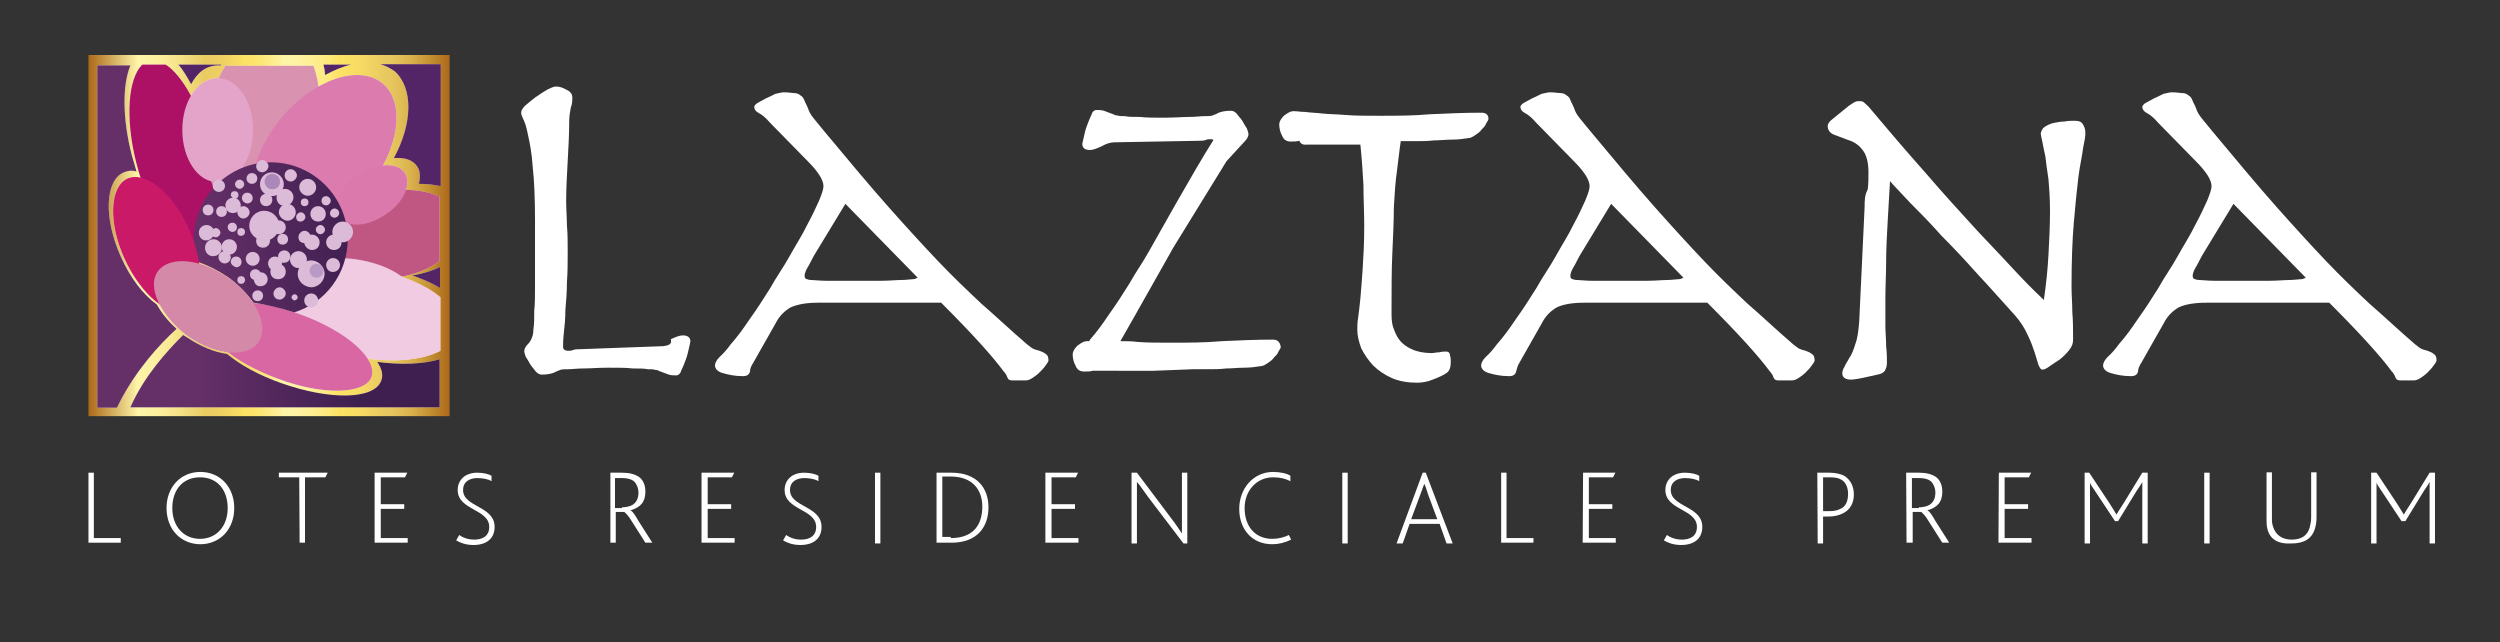 <?xml version="1.0" encoding="utf-8"?>
<!-- Generator: Adobe Illustrator 26.3.1, SVG Export Plug-In . SVG Version: 6.00 Build 0)  -->
<svg version="1.1" id="Capa_1" xmlns="http://www.w3.org/2000/svg" xmlns:xlink="http://www.w3.org/1999/xlink" x="0px" y="0px"
	 viewBox="0 0 650 167" style="enable-background:new 0 0 650 167;" xml:space="preserve">
<rect x="0" y="0" width="650" height="167" fill="#333333" stroke="none"/>
<style type="text/css">
	.st0{fill:url(#SVGID_1_);}
	.st1{opacity:0.75;}
	.st2{fill:#FFFFFF;}
	.st3{fill:#AD1165;}
	.st4{fill:#D992AF;}
	.st5{fill:#F1CBE2;}
	.st6{fill:#C05682;}
	.st7{fill:#532567;}
	.st8{fill:url(#SVGID_00000132089986726483293670000004908105397107360144_);}
	.st9{fill:url(#SVGID_00000160873828262139815660000001136524916214817191_);}
	.st10{fill:#DB7BAE;}
	.st11{fill:#DB79AD;}
	.st12{fill:#E4A4C9;}
	.st13{fill:#D867A3;}
	.st14{fill:url(#SVGID_00000134234409111919654390000017497361382466063540_);}
	.st15{fill:#DBBBD8;}
	.st16{fill:#AC87B9;}
	.st17{fill:#B99AC5;}
	.st18{fill:#C91967;}
	.st19{fill:#D589A8;}
	.st20{fill-rule:evenodd;clip-rule:evenodd;fill:#FFFFFF;}
</style>
<g>
	<g>
		<g>
			<g>
			</g>
			<g>
				
					<linearGradient id="SVGID_1_" gradientUnits="userSpaceOnUse" x1="23.003" y1="1188.412" x2="116.903" y2="1188.412" gradientTransform="matrix(1 0 0 1 0 -1127.114)">
					<stop  offset="0" style="stop-color:#AB6819"/>
					<stop  offset="0.137" style="stop-color:#FEF5A8"/>
					<stop  offset="0.178" style="stop-color:#FDF1A2"/>
					<stop  offset="0.229" style="stop-color:#F8E893"/>
					<stop  offset="0.284" style="stop-color:#F0D878"/>
					<stop  offset="0.321" style="stop-color:#E9CB62"/>
					<stop  offset="0.364" style="stop-color:#EDCF62"/>
					<stop  offset="0.417" style="stop-color:#F8DD64"/>
					<stop  offset="0.429" style="stop-color:#FCE264"/>
					<stop  offset="0.455" style="stop-color:#FCE36A"/>
					<stop  offset="0.486" style="stop-color:#FDE87B"/>
					<stop  offset="0.52" style="stop-color:#FEEF95"/>
					<stop  offset="0.542" style="stop-color:#FEF5A8"/>
					<stop  offset="0.577" style="stop-color:#FEF3A3"/>
					<stop  offset="0.619" style="stop-color:#FEEF94"/>
					<stop  offset="0.665" style="stop-color:#FDE87A"/>
					<stop  offset="0.695" style="stop-color:#FCE264"/>
					<stop  offset="0.741" style="stop-color:#F8DD64"/>
					<stop  offset="0.797" style="stop-color:#EDCF62"/>
					<stop  offset="0.811" style="stop-color:#E9CB62"/>
					<stop  offset="0.843" style="stop-color:#E6C55D"/>
					<stop  offset="0.882" style="stop-color:#DCB651"/>
					<stop  offset="0.925" style="stop-color:#CD9E3D"/>
					<stop  offset="0.971" style="stop-color:#B97E27"/>
					<stop  offset="1" style="stop-color:#AB6819"/>
				</linearGradient>
				<rect x="23" y="14.3" class="st0" width="93.9" height="93.9"/>
				<g class="st1">
					<path class="st2" d="M43.1,16.8H37c-3.7,3.5-4.5,13.9-1.6,25.4c3.3,13.3,10.2,23.1,15.5,21.7c5.3-1.2,6.7-13.1,3.5-26.4
						C51.9,27.6,47.4,19.6,43.1,16.8z"/>
					<path class="st2" d="M58.8,16.8c-2.2,3.3-3.9,7.4-4.9,12.1c-2.7,12.9,1.4,24.7,9.2,26.4c7.8,1.6,16.4-7.4,19.2-20.2
						c1.4-6.7,1-13.1-0.8-18H58.8V16.8z"/>
					<path class="st2" d="M96.9,69.9c-13.3-2.7-25.2,0.4-26.4,6.7c-1.2,6.3,8.6,13.5,22.1,16.2c8.8,1.6,17,1,21.9-1.6V77.3
						C110.6,74,104.2,71.4,96.9,69.9z"/>
					<path class="st2" d="M100.5,49.7c-10,1.6-17.2,8-16.4,14.1c1,6.1,9.8,9.8,19.8,8.2c4.1-0.6,7.8-2.2,10.4-4.1V51.1
						C110.8,49.5,105.9,48.9,100.5,49.7z"/>
					<path class="st2" d="M91.3,16.8h-7.2c0.2,0.8,0.4,1.6,0.4,2.7C87,18.2,89.3,17.2,91.3,16.8z"/>
					<path class="st2" d="M114.4,74.9v-5.5c-2,1-4.5,1.8-7.2,2.2C109.9,72.6,112.4,73.6,114.4,74.9z"/>
					<g>
						<path class="st2" d="M102.4,41.1c2.7-0.2,4.9,0.4,6.1,2.2c0.8,1.2,0.8,2.9,0.4,4.5c2,0,3.9,0.2,5.7,0.6V16.7H98.9
							c1.4,0.4,2.5,1,3.7,1.8C107.5,22.9,107.3,32.1,102.4,41.1z"/>
						<path class="st2" d="M56.8,17c0.2,0,0.4,0,0.6,0c0,0,0-0.2,0.2-0.2H46.4c1.2,1.4,2.2,3.1,3.3,5.1C51.3,18.8,53.7,17,56.8,17z"
							/>
						<path class="st2" d="M45.9,85.5c-2.2-2-3.9-4.1-5.1-6.3c-3.5-2.5-7-7-9.4-12.5c-4.5-10-4.1-19.8,0.8-21.9c1-0.4,2-0.6,3.3-0.2
							c-0.4-1.4-0.8-2.7-1.2-4.1c-2.5-9.6-2.5-18.4-0.4-23.5h-8.6v89h5.1c0.2-0.4,0.4-0.8,0.6-1.2C35.3,96.3,41.4,89.6,45.9,85.5z"
							/>
						<path class="st2" d="M98.1,94.1c1.2,1.8,1.6,3.5,1,4.9c-1.8,4.9-13.3,5.1-26,0.6c-5.7-2-10.6-4.7-14.1-7.6
							c-3.3-0.4-7-2-10.4-4.3c-0.4-0.2-0.6-0.4-1-0.6c-4.3,4.3-10.2,10.8-13.7,18.8h80.4V93.4C110.1,94.7,104.2,94.9,98.1,94.1z"/>
					</g>
					<path class="st2" d="M73.1,30.7c8.4-10,20.2-14.1,26.4-9c6.1,5.1,4.3,17.6-4.3,27.6c-8.4,10-20.2,14.1-26.4,9
						C62.7,53.2,64.8,40.9,73.1,30.7L73.1,30.7z"/>
					<path class="st2" d="M88.1,56.2c-1.8-2.9,0.4-7.8,5.1-10.8c4.7-3.1,10.2-3.3,12.1-0.4c1.8,2.9-0.4,7.8-5.1,10.8
						C95.4,59.1,89.9,59.3,88.1,56.2L88.1,56.2z"/>
					<path class="st2" d="M47.4,33.8c0-7.6,4.1-13.5,9.2-13.5c5.1,0,9.2,6.1,9.2,13.5c0,7.6-4.1,13.5-9.2,13.5
						C51.5,47.5,47.4,41.3,47.4,33.8L47.4,33.8z"/>
					<path class="st2" d="M53.7,82.2c1.6-4.5,12.7-4.9,24.5-0.4c11.9,4.3,20,11.5,18.4,16.2c-1.6,4.5-12.7,4.9-24.5,0.4
						C60.3,94.1,52.1,86.9,53.7,82.2L53.7,82.2z"/>
					<path class="st2" d="M78.2,71.8c0.8-3.9,8-5.7,16-4.1c8.2,1.6,14.1,5.9,13.3,9.8s-8,5.7-16,4.1C83.4,80.2,77.4,75.7,78.2,71.8
						L78.2,71.8z"/>
					<path class="st2" d="M50.4,62.2c0-11,9-20,20-20s20,9,20,20c0,9-5.9,16.6-13.9,19c-3.7-1.2-7.4-2-10.6-2.5
						C64.3,76.5,62,74,59.2,72c-2.7-1.8-5.3-3.1-7.8-3.9C50.8,66.5,50.4,64.2,50.4,62.2L50.4,62.2z"/>
					<path class="st2" d="M71.9,51.3c0-1.2,1-2.2,2.2-2.2s2.2,1,2.2,2.2s-1,2.2-2.2,2.2C72.7,53.6,71.9,52.6,71.9,51.3L71.9,51.3z"
						/>
					<path class="st2" d="M64.8,58.7c0-2,1.6-3.9,3.9-3.9c2,0,3.9,1.6,3.9,3.9c0,2-1.6,3.9-3.9,3.9C66.4,62.4,64.8,60.7,64.8,58.7
						L64.8,58.7z"/>
					<path class="st2" d="M67.6,52c0-0.8,0.6-1.6,1.6-1.6c0.8,0,1.6,0.6,1.6,1.6c0,0.8-0.6,1.6-1.6,1.6C68.4,53.6,67.6,52.8,67.6,52
						L67.6,52z"/>
					<path class="st2" d="M77,56.4c0-0.6,0.6-1.2,1.2-1.2c0.6,0,1.2,0.6,1.2,1.2s-0.6,1.2-1.2,1.2C77.6,57.7,77,57.3,77,56.4
						L77,56.4z"/>
					<path class="st2" d="M70.7,59.1c0-1,0.8-1.8,1.8-1.8s1.8,0.8,1.8,1.8s-0.8,1.8-1.8,1.8C71.5,60.9,70.7,60.1,70.7,59.1
						L70.7,59.1z"/>
					<path class="st2" d="M80.7,55.6c0-1,0.8-2,2-2c1,0,2,0.8,2,2s-0.8,2-2,2S80.7,56.7,80.7,55.6L80.7,55.6z"/>
					<path class="st2" d="M79.1,63c0-1,0.8-2,2-2c1,0,2,0.8,2,2s-0.8,2-2,2C80.1,65,79.1,64,79.1,63L79.1,63z"/>
					<path class="st2" d="M72.1,62.2c0-0.8,0.6-1.4,1.4-1.4c0.8,0,1.4,0.6,1.4,1.4s-0.6,1.4-1.4,1.4S72.1,63,72.1,62.2L72.1,62.2z"
						/>
					<path class="st2" d="M61.7,60.3c0-0.6,0.4-1,1-1s1,0.4,1,1s-0.4,1-1,1C62.1,61.4,61.7,60.9,61.7,60.3L61.7,60.3z"/>
					<path class="st2" d="M66.6,62.6c0-1,0.8-1.8,1.8-1.8s1.8,0.8,1.8,1.8s-0.8,1.8-1.8,1.8S66.6,63.6,66.6,62.6L66.6,62.6z"/>
					<path class="st2" d="M70.3,70.6c0-1,0.8-2,2-2c1,0,2,0.8,2,2s-0.8,2-2,2S70.3,71.8,70.3,70.6L70.3,70.6z"/>
					<path class="st2" d="M61.7,55.2c0-0.8,0.8-1.6,1.6-1.6c0.8,0,1.6,0.8,1.6,1.6s-0.8,1.6-1.6,1.6C62.5,56.9,61.7,56,61.7,55.2
						L61.7,55.2z"/>
					<path class="st2" d="M62.9,51.5c0-0.8,0.6-1.4,1.4-1.4c0.8,0,1.4,0.6,1.4,1.4s-0.6,1.4-1.4,1.4C63.5,52.8,62.9,52.2,62.9,51.5
						L62.9,51.5z"/>
					<path class="st2" d="M59.2,59.1c0-0.8,0.6-1.2,1.2-1.2c0.8,0,1.2,0.6,1.2,1.2c0,0.8-0.6,1.2-1.2,1.2S59.2,59.7,59.2,59.1
						L59.2,59.1z"/>
					<path class="st2" d="M53.3,64.4c0-1.2,1-2.2,2.2-2.2s2.2,1,2.2,2.2s-1,2.2-2.2,2.2C54.3,66.7,53.3,65.7,53.3,64.4L53.3,64.4z"
						/>
					<path class="st2" d="M60,68.1c0-0.8,0.6-1.4,1.4-1.4c0.8,0,1.4,0.6,1.4,1.4s-0.6,1.4-1.4,1.4C60.7,69.3,60,68.7,60,68.1
						L60,68.1z"/>
					<path class="st2" d="M57.6,64.2c0-1,0.8-2,2-2c1,0,2,0.8,2,2c0,1-0.8,2-2,2C58.6,66.3,57.6,65.2,57.6,64.2L57.6,64.2z"/>
					<path class="st2" d="M56.2,55c0-0.8,0.6-1.4,1.4-1.4c0.8,0,1.4,0.6,1.4,1.4s-0.6,1.4-1.4,1.4C56.8,56.4,56.2,55.8,56.2,55
						L56.2,55z"/>
					<path class="st2" d="M60,50.7c0-0.6,0.4-1,1-1s1,0.4,1,1s-0.4,1-1,1C60.7,51.7,60,51.1,60,50.7L60,50.7z"/>
					<path class="st2" d="M67.6,47.9c0-1.8,1.4-3.1,3.1-3.1c1.8,0,3.1,1.4,3.1,3.1c0,1.6-1.4,3.1-3.1,3.1
						C69,51.1,67.6,49.7,67.6,47.9L67.6,47.9z"/>
					<path class="st2" d="M77.4,71.2c0-1.8,1.6-3.5,3.5-3.5c1.8,0,3.5,1.6,3.5,3.5c0,1.8-1.6,3.5-3.5,3.5
						C79.1,74.6,77.4,73.2,77.4,71.2L77.4,71.2z"/>
					<path class="st2" d="M71.1,76.3c0-0.8,0.8-1.6,1.6-1.6s1.6,0.8,1.6,1.6c0,0.8-0.8,1.6-1.6,1.6C71.7,77.9,71.1,77.1,71.1,76.3
						L71.1,76.3z"/>
					<path class="st2" d="M63.9,67.3c0-1,0.8-1.8,1.8-1.8s1.8,0.8,1.8,1.8s-0.8,1.8-1.8,1.8C64.8,69.1,63.9,68.3,63.9,67.3
						L63.9,67.3z"/>
					<path class="st2" d="M84.8,63c0-1,0.8-2,2-2c1,0,2,0.8,2,2s-0.8,2-2,2S84.8,64,84.8,63L84.8,63z"/>
					<path class="st2" d="M86.4,60.3c0-1.4,1.2-2.7,2.7-2.7c1.4,0,2.7,1.2,2.7,2.7c0,1.4-1.2,2.7-2.7,2.7
						C87.7,63,86.4,61.8,86.4,60.3L86.4,60.3z"/>
					<path class="st2" d="M77.8,48.7c0-1.2,1-2.2,2.2-2.2s2.2,1,2.2,2.2s-1,2.2-2.2,2.2C78.9,50.9,77.8,49.9,77.8,48.7L77.8,48.7z"
						/>
					<path class="st2" d="M75.4,67.5c0-1.2,1-2.2,2.2-2.2s2.2,1,2.2,2.2s-1,2.2-2.2,2.2S75.4,68.7,75.4,67.5L75.4,67.5z"/>
					<path class="st2" d="M68.8,47.2c0-1,0.8-2,2-2c1,0,2,0.8,2,2s-0.8,2-2,2C69.7,49.3,68.8,48.3,68.8,47.2L68.8,47.2z"/>
					<path class="st2" d="M66,72.6c0-1,0.8-1.8,1.8-1.8s1.8,0.8,1.8,1.8s-0.8,1.8-1.8,1.8C66.8,74.6,66,73.6,66,72.6L66,72.6z"/>
					<path class="st2" d="M69.7,68.5c0-1,0.8-1.8,1.8-1.8s1.8,0.8,1.8,1.8s-0.8,1.8-1.8,1.8C70.5,70.4,69.7,69.5,69.7,68.5
						L69.7,68.5z"/>
					<path class="st2" d="M56.8,66.9c0-1,0.8-1.6,1.6-1.6c1,0,1.6,0.8,1.6,1.6c0,1-0.8,1.6-1.6,1.6S56.8,67.7,56.8,66.9L56.8,66.9z"
						/>
					<path class="st2" d="M54.9,60.5c0-0.6,0.6-1.2,1.2-1.2c0.6,0,1.2,0.6,1.2,1.2s-0.6,1.2-1.2,1.2S54.9,61.2,54.9,60.5L54.9,60.5z
						"/>
					<path class="st2" d="M52.7,54.6c0-0.8,0.6-1.4,1.4-1.4c0.8,0,1.4,0.6,1.4,1.4S54.9,56,54.1,56C53.3,56,52.7,55.4,52.7,54.6
						L52.7,54.6z"/>
					<path class="st2" d="M55.3,48.3c0-1,0.8-1.6,1.6-1.6c1,0,1.6,0.8,1.6,1.6c0,1-0.8,1.6-1.6,1.6C56.2,50.1,55.3,49.3,55.3,48.3
						L55.3,48.3z"/>
					<path class="st2" d="M61.1,47.9c0-0.6,0.6-1.2,1.2-1.2c0.6,0,1.2,0.6,1.2,1.2s-0.6,1.2-1.2,1.2S61.1,48.5,61.1,47.9L61.1,47.9z
						"/>
					<path class="st2" d="M64.1,46.4c0-0.8,0.6-1.4,1.4-1.4c0.8,0,1.4,0.6,1.4,1.4s-0.6,1.4-1.4,1.4S64.1,47.2,64.1,46.4L64.1,46.4z
						"/>
					<path class="st2" d="M77.6,61.6c0-0.8,0.8-1.6,1.6-1.6s1.6,0.8,1.6,1.6c0,0.8-0.8,1.6-1.6,1.6C78.2,63.2,77.6,62.6,77.6,61.6
						L77.6,61.6z"/>
					<path class="st2" d="M82.1,59.7c0-0.6,0.6-1.2,1.2-1.2s1.2,0.6,1.2,1.2s-0.6,1.2-1.2,1.2S82.1,60.3,82.1,59.7L82.1,59.7z"/>
					<path class="st2" d="M85.8,55.4c0-0.6,0.6-1.2,1.2-1.2s1.2,0.6,1.2,1.2s-0.6,1.2-1.2,1.2S85.8,56.2,85.8,55.4L85.8,55.4z"/>
					<path class="st2" d="M84.8,68.9c0-1,0.8-1.8,1.8-1.8s1.8,0.8,1.8,1.8s-0.8,1.8-1.8,1.8C85.6,70.8,84.8,69.9,84.8,68.9
						L84.8,68.9z"/>
					<path class="st2" d="M75.8,77.3c0-0.4,0.4-0.8,0.8-0.8c0.4,0,0.8,0.4,0.8,0.8s-0.4,0.8-0.8,0.8C76.2,78.1,75.8,77.7,75.8,77.3
						L75.8,77.3z"/>
					<path class="st2" d="M65.6,76.9c0-0.8,0.6-1.4,1.4-1.4c0.8,0,1.4,0.6,1.4,1.4s-0.6,1.4-1.4,1.4S65.6,77.7,65.6,76.9L65.6,76.9z
						"/>
					<path class="st2" d="M61.7,72.8c0-0.6,0.4-1,1-1s1,0.4,1,1s-0.4,1-1,1S61.7,73.4,61.7,72.8L61.7,72.8z"/>
					<path class="st2" d="M65,71.4c0-0.8,0.6-1.4,1.4-1.4c0.8,0,1.4,0.6,1.4,1.4s-0.6,1.4-1.4,1.4S65,72.2,65,71.4L65,71.4z"/>
					<path class="st2" d="M72.3,66.7c0-1,0.8-1.6,1.6-1.6s1.6,0.8,1.6,1.6c0,1-0.8,1.6-1.6,1.6S72.3,67.7,72.3,66.7L72.3,66.7z"/>
					<path class="st2" d="M72.5,55.2c0-1.2,1-2.2,2.2-2.2s2.2,1,2.2,2.2s-1,2.2-2.2,2.2C73.5,57.3,72.5,56.2,72.5,55.2L72.5,55.2z"
						/>
					<path class="st2" d="M78.2,52.6c0-0.6,0.4-1,1-1s1,0.4,1,1s-0.4,1-1,1S78.2,53.2,78.2,52.6L78.2,52.6z"/>
					<path class="st2" d="M83.6,52.2c0-0.8,0.6-1.2,1.2-1.2s1.2,0.6,1.2,1.2s-0.6,1.2-1.2,1.2S83.6,53,83.6,52.2L83.6,52.2z"/>
					<path class="st2" d="M74,45.6c0-1,0.8-1.6,1.6-1.6s1.6,0.8,1.6,1.6s-0.8,1.6-1.6,1.6S74,46.6,74,45.6L74,45.6z"/>
					<path class="st2" d="M66.6,43.2c0-0.8,0.8-1.6,1.6-1.6s1.6,0.8,1.6,1.6c0,0.8-0.8,1.6-1.6,1.6C67.4,44.8,66.6,44.2,66.6,43.2
						L66.6,43.2z"/>
					<path class="st2" d="M58.6,53.4c0-1.2,1-2,2-2c1.2,0,2,1,2,2c0,1.2-1,2-2,2C59.4,55.4,58.6,54.6,58.6,53.4L58.6,53.4z"/>
					<path class="st2" d="M51.7,60.5c0-1.2,1-2,2-2c1.2,0,2,1,2,2s-1,2-2,2C52.5,62.6,51.7,61.6,51.7,60.5L51.7,60.5z"/>
					<path class="st2" d="M79.1,78.1c0-1,0.8-1.8,1.8-1.8s1.8,0.8,1.8,1.8s-0.8,1.8-1.8,1.8C79.9,80,79.1,79.1,79.1,78.1L79.1,78.1z
						"/>
					<path class="st2" d="M80.5,70.4c0-1,0.8-1.8,1.8-1.8s1.8,0.8,1.8,1.8s-0.8,1.8-1.8,1.8C81.3,72.2,80.5,71.4,80.5,70.4
						L80.5,70.4z"/>
					<path class="st2" d="M32.4,67.3c-4.3-9.4-3.9-18.8,0.8-20.9c4.7-2,11.9,3.9,16,13.3c4.3,9.4,3.9,18.8-0.8,20.9
						C43.9,82.6,36.7,76.7,32.4,67.3L32.4,67.3z"/>
					<path class="st2" d="M41,70.6c2.9-4.1,11-3.5,18.4,1.6C66.6,77.3,70,84.7,67.2,89c-2.9,4.1-11,3.5-18.4-1.6
						C41.6,82,38.2,74.6,41,70.6L41,70.6z"/>
				</g>
				<g>
					<path class="st3" d="M43.1,16.8H37c-3.7,3.5-4.5,13.9-1.6,25.4c3.3,13.3,10.2,23.1,15.5,21.7c5.3-1.2,6.7-13.1,3.5-26.4
						C51.9,27.6,47.4,19.6,43.1,16.8z"/>
					<path class="st4" d="M58.8,16.8c-2.2,3.3-3.9,7.4-4.9,12.1c-2.7,12.9,1.4,24.7,9.2,26.4c7.8,1.6,16.4-7.4,19.2-20.2
						c1.4-6.7,1-13.1-0.8-18H58.8V16.8z"/>
					<path class="st5" d="M96.9,69.9c-13.3-2.7-25.2,0.4-26.4,6.7c-1.2,6.3,8.6,13.5,22.1,16.2c8.8,1.6,17,1,21.9-1.6V77.3
						C110.6,74,104.2,71.4,96.9,69.9z"/>
					<path class="st6" d="M100.5,49.7c-10,1.6-17.2,8-16.4,14.1c1,6.1,9.8,9.8,19.8,8.2c4.1-0.6,7.8-2.2,10.4-4.1V51.1
						C110.8,49.5,105.9,48.9,100.5,49.7z"/>
					<path class="st7" d="M91.3,16.8h-7.2c0.2,0.8,0.4,1.6,0.4,2.7C87,18.2,89.3,17.2,91.3,16.8z"/>
					<path class="st7" d="M114.4,74.9v-5.5c-2,1-4.5,1.8-7.2,2.2C109.9,72.6,112.4,73.6,114.4,74.9z"/>
					<g>
						<path class="st7" d="M102.4,41.1c2.7-0.2,4.9,0.4,6.1,2.2c0.8,1.2,0.8,2.9,0.4,4.5c2,0,3.9,0.2,5.7,0.6V16.7H98.9
							c1.4,0.4,2.5,1,3.7,1.8C107.5,22.9,107.3,32.1,102.4,41.1z"/>
						<path class="st7" d="M56.8,17c0.2,0,0.4,0,0.6,0c0,0,0-0.2,0.2-0.2H46.4c1.2,1.4,2.2,3.1,3.3,5.1C51.3,18.8,53.7,17,56.8,17z"
							/>
						
							<linearGradient id="SVGID_00000128465514884853785800000000014718718172561291_" gradientUnits="userSpaceOnUse" x1="28.557" y1="1188.662" x2="109.903" y2="1188.662" gradientTransform="matrix(1 0 0 1 0 -1127.114)">
							<stop  offset="0.285" style="stop-color:#652F68"/>
							<stop  offset="0.805" style="stop-color:#3E1F50"/>
						</linearGradient>
						<path style="fill:url(#SVGID_00000128465514884853785800000000014718718172561291_);" d="M45.9,85.5c-2.2-2-3.9-4.1-5.1-6.3
							c-3.5-2.5-7-7-9.4-12.5c-4.5-10-4.1-19.8,0.8-21.9c1-0.4,2-0.6,3.3-0.2c-0.4-1.4-0.8-2.7-1.2-4.1c-2.5-9.6-2.5-18.4-0.4-23.5
							h-8.6v89h5.1c0.2-0.4,0.4-0.8,0.6-1.2C35.3,96.3,41.4,89.6,45.9,85.5z"/>
						
							<linearGradient id="SVGID_00000039095083530144121580000013844350384036226449_" gradientUnits="userSpaceOnUse" x1="28.557" y1="1223.662" x2="109.903" y2="1223.662" gradientTransform="matrix(1 0 0 1 0 -1127.114)">
							<stop  offset="0.285" style="stop-color:#652F68"/>
							<stop  offset="0.805" style="stop-color:#3E1F50"/>
						</linearGradient>
						<path style="fill:url(#SVGID_00000039095083530144121580000013844350384036226449_);" d="M98.1,94.1c1.2,1.8,1.6,3.5,1,4.9
							c-1.8,4.9-13.3,5.1-26,0.6c-5.7-2-10.6-4.7-14.1-7.6c-3.3-0.4-7-2-10.4-4.3c-0.4-0.2-0.6-0.4-1-0.6
							c-4.3,4.3-10.2,10.8-13.7,18.8h80.4V93.4C110.1,94.7,104.2,94.9,98.1,94.1z"/>
					</g>
					<path class="st10" d="M73.1,30.7c8.4-10,20.2-14.1,26.4-9c6.1,5.1,4.3,17.6-4.3,27.6c-8.4,10-20.2,14.1-26.4,9
						C62.7,53.2,64.8,40.9,73.1,30.7L73.1,30.7z"/>
					<path class="st11" d="M88.1,56.2c-1.8-2.9,0.4-7.8,5.1-10.8c4.7-3.1,10.2-3.3,12.1-0.4c1.8,2.9-0.4,7.8-5.1,10.8
						C95.4,59.1,89.9,59.3,88.1,56.2L88.1,56.2z"/>
					<path class="st12" d="M47.4,33.8c0-7.6,4.1-13.5,9.2-13.5c5.1,0,9.2,6.1,9.2,13.5c0,7.6-4.1,13.5-9.2,13.5
						C51.5,47.5,47.4,41.3,47.4,33.8L47.4,33.8z"/>
					<path class="st13" d="M53.7,82.2c1.6-4.5,12.7-4.9,24.5-0.4c11.9,4.3,20,11.5,18.4,16.2c-1.6,4.5-12.7,4.9-24.5,0.4
						C60.3,94.1,52.1,86.9,53.7,82.2L53.7,82.2z"/>
					<path class="st5" d="M78.2,71.8c0.8-3.9,8-5.7,16-4.1c8.2,1.6,14.1,5.9,13.3,9.8s-8,5.7-16,4.1C83.4,80.2,77.4,75.7,78.2,71.8
						L78.2,71.8z"/>
					
						<linearGradient id="SVGID_00000005246789004507704680000017826490109065644420_" gradientUnits="userSpaceOnUse" x1="28.557" y1="1188.862" x2="109.903" y2="1188.862" gradientTransform="matrix(1 0 0 1 0 -1127.114)">
						<stop  offset="0.285" style="stop-color:#652F68"/>
						<stop  offset="0.805" style="stop-color:#3E1F50"/>
					</linearGradient>
					<path style="fill:url(#SVGID_00000005246789004507704680000017826490109065644420_);" d="M50.4,62.2c0-11,9-20,20-20
						s20,9,20,20c0,9-5.9,16.6-13.9,19c-3.7-1.2-7.4-2-10.6-2.5C64.3,76.5,62,74,59.2,72c-2.7-1.8-5.3-3.1-7.8-3.9
						C50.8,66.5,50.4,64.2,50.4,62.2L50.4,62.2z"/>
					<path class="st15" d="M71.9,51.3c0-1.2,1-2.2,2.2-2.2s2.2,1,2.2,2.2s-1,2.2-2.2,2.2C72.7,53.6,71.9,52.6,71.9,51.3L71.9,51.3z"
						/>
					<path class="st15" d="M64.8,58.7c0-2,1.6-3.9,3.9-3.9c2,0,3.9,1.6,3.9,3.9c0,2-1.6,3.9-3.9,3.9C66.4,62.4,64.8,60.7,64.8,58.7
						L64.8,58.7z"/>
					<path class="st15" d="M67.6,52c0-0.8,0.6-1.6,1.6-1.6s1.6,0.6,1.6,1.6c0,0.8-0.6,1.6-1.6,1.6S67.6,52.8,67.6,52L67.6,52z"/>
					<path class="st15" d="M77,56.4c0-0.6,0.6-1.2,1.2-1.2c0.6,0,1.2,0.6,1.2,1.2s-0.6,1.2-1.2,1.2C77.6,57.7,77,57.3,77,56.4
						L77,56.4z"/>
					<path class="st15" d="M70.7,59.1c0-1,0.8-1.8,1.8-1.8s1.8,0.8,1.8,1.8s-0.8,1.8-1.8,1.8C71.5,60.9,70.7,60.1,70.7,59.1
						L70.7,59.1z"/>
					<path class="st15" d="M80.7,55.6c0-1,0.8-2,2-2c1,0,2,0.8,2,2s-0.8,2-2,2S80.7,56.7,80.7,55.6L80.7,55.6z"/>
					<path class="st15" d="M79.1,63c0-1,0.8-2,2-2c1,0,2,0.8,2,2s-0.8,2-2,2C80.1,65,79.1,64,79.1,63L79.1,63z"/>
					<path class="st15" d="M72.1,62.2c0-0.8,0.6-1.4,1.4-1.4c0.8,0,1.4,0.6,1.4,1.4s-0.6,1.4-1.4,1.4S72.1,63,72.1,62.2L72.1,62.2z"
						/>
					<path class="st15" d="M61.7,60.3c0-0.6,0.4-1,1-1s1,0.4,1,1s-0.4,1-1,1C62.1,61.4,61.7,60.9,61.7,60.3L61.7,60.3z"/>
					<path class="st15" d="M66.6,62.6c0-1,0.8-1.8,1.8-1.8s1.8,0.8,1.8,1.8s-0.8,1.8-1.8,1.8C67.2,64.4,66.6,63.6,66.6,62.6
						L66.6,62.6z"/>
					<path class="st15" d="M70.3,70.6c0-1,0.8-2,2-2c1,0,2,0.8,2,2s-0.8,2-2,2S70.3,71.8,70.3,70.6L70.3,70.6z"/>
					<path class="st15" d="M61.7,55.2c0-0.8,0.8-1.6,1.6-1.6c0.8,0,1.6,0.8,1.6,1.6s-0.8,1.6-1.6,1.6C62.5,56.9,61.7,56,61.7,55.2
						L61.7,55.2z"/>
					<path class="st15" d="M62.9,51.5c0-0.8,0.6-1.4,1.4-1.4c0.8,0,1.4,0.6,1.4,1.4s-0.6,1.4-1.4,1.4C63.5,52.8,62.9,52.2,62.9,51.5
						L62.9,51.5z"/>
					<path class="st15" d="M59.2,59.1c0-0.8,0.6-1.2,1.2-1.2c0.8,0,1.2,0.6,1.2,1.2c0,0.8-0.6,1.2-1.2,1.2S59.2,59.7,59.2,59.1
						L59.2,59.1z"/>
					<path class="st15" d="M53.3,64.4c0-1.2,1-2.2,2.2-2.2s2.2,1,2.2,2.2s-1,2.2-2.2,2.2C54.3,66.7,53.3,65.7,53.3,64.4L53.3,64.4z"
						/>
					<path class="st15" d="M60,68.1c0-0.8,0.6-1.4,1.4-1.4c0.8,0,1.4,0.6,1.4,1.4s-0.6,1.4-1.4,1.4C60.7,69.3,60,68.7,60,68.1
						L60,68.1z"/>
					<path class="st15" d="M57.6,64.2c0-1,0.8-2,2-2c1,0,2,0.8,2,2c0,1-0.8,2-2,2C58.6,66.3,57.6,65.2,57.6,64.2L57.6,64.2z"/>
					<path class="st15" d="M56.2,55c0-0.8,0.6-1.4,1.4-1.4c0.8,0,1.4,0.6,1.4,1.4s-0.6,1.4-1.4,1.4C56.8,56.4,56.2,55.8,56.2,55
						L56.2,55z"/>
					<path class="st15" d="M60,50.7c0-0.6,0.4-1,1-1s1,0.4,1,1s-0.4,1-1,1C60.7,51.7,60,51.1,60,50.7L60,50.7z"/>
					<path class="st15" d="M67.6,47.9c0-1.8,1.4-3.1,3.1-3.1c1.6,0,3.1,1.4,3.1,3.1c0,1.6-1.4,3.1-3.1,3.1
						C69,50.9,67.6,49.7,67.6,47.9L67.6,47.9z"/>
					<path class="st15" d="M77.4,71.2c0-1.8,1.6-3.5,3.5-3.5c1.8,0,3.5,1.6,3.5,3.5c0,1.8-1.6,3.5-3.5,3.5
						C79.1,74.6,77.4,73.2,77.4,71.2L77.4,71.2z"/>
					<path class="st15" d="M71.1,76.3c0-0.8,0.8-1.6,1.6-1.6s1.6,0.8,1.6,1.6c0,0.8-0.8,1.6-1.6,1.6C71.7,77.9,71.1,77.1,71.1,76.3
						L71.1,76.3z"/>
					<path class="st15" d="M63.9,67.3c0-1,0.8-1.8,1.8-1.8s1.8,0.8,1.8,1.8s-0.8,1.8-1.8,1.8C64.8,69.1,63.9,68.3,63.9,67.3
						L63.9,67.3z"/>
					<path class="st15" d="M84.8,63c0-1,0.8-2,2-2c1,0,2,0.8,2,2s-0.8,2-2,2S84.8,64,84.8,63L84.8,63z"/>
					<path class="st15" d="M86.4,60.3c0-1.4,1.2-2.7,2.7-2.7c1.4,0,2.7,1.2,2.7,2.7c0,1.4-1.2,2.7-2.7,2.7
						C87.7,63,86.4,61.8,86.4,60.3L86.4,60.3z"/>
					<path class="st15" d="M77.8,48.7c0-1.2,1-2.2,2.2-2.2s2.2,1,2.2,2.2s-1,2.2-2.2,2.2C78.9,50.9,77.8,49.9,77.8,48.7L77.8,48.7z"
						/>
					<path class="st15" d="M75.4,67.5c0-1.2,1-2.2,2.2-2.2s2.2,1,2.2,2.2s-1,2.2-2.2,2.2S75.4,68.7,75.4,67.5L75.4,67.5z"/>
					<path class="st16" d="M68.8,47.2c0-1,0.8-2,2-2c1,0,2,0.8,2,2s-0.8,2-2,2C69.7,49.3,68.8,48.3,68.8,47.2L68.8,47.2z"/>
					<path class="st15" d="M66,72.6c0-1,0.8-1.8,1.8-1.8s1.8,0.8,1.8,1.8s-0.8,1.8-1.8,1.8C66.8,74.6,66,73.6,66,72.6L66,72.6z"/>
					<path class="st15" d="M69.7,68.5c0-1,0.8-1.8,1.8-1.8s1.8,0.8,1.8,1.8s-0.8,1.8-1.8,1.8C70.5,70.4,69.7,69.5,69.7,68.5
						L69.7,68.5z"/>
					<path class="st15" d="M56.8,66.9c0-1,0.8-1.6,1.6-1.6s1.6,0.8,1.6,1.6c0,1-0.8,1.6-1.6,1.6S56.8,67.7,56.8,66.9L56.8,66.9z"/>
					<path class="st15" d="M54.9,60.5c0-0.6,0.6-1.2,1.2-1.2c0.6,0,1.2,0.6,1.2,1.2s-0.6,1.2-1.2,1.2S54.9,61.2,54.9,60.5L54.9,60.5
						z"/>
					<path class="st15" d="M52.7,54.6c0-0.8,0.6-1.4,1.4-1.4c0.8,0,1.4,0.6,1.4,1.4S54.9,56,54.1,56C53.3,56,52.7,55.4,52.7,54.6
						L52.7,54.6z"/>
					<path class="st15" d="M55.3,48.3c0-1,0.8-1.6,1.6-1.6s1.6,0.8,1.6,1.6c0,1-0.8,1.6-1.6,1.6S55.3,49.3,55.3,48.3L55.3,48.3z"/>
					<path class="st15" d="M61.1,47.9c0-0.6,0.6-1.2,1.2-1.2c0.6,0,1.2,0.6,1.2,1.2s-0.6,1.2-1.2,1.2S61.1,48.5,61.1,47.9L61.1,47.9
						z"/>
					<path class="st15" d="M64.1,46.4c0-0.8,0.6-1.4,1.4-1.4c0.8,0,1.4,0.6,1.4,1.4s-0.6,1.4-1.4,1.4S64.1,47.2,64.1,46.4L64.1,46.4
						z"/>
					<path class="st15" d="M77.6,61.6c0-0.8,0.8-1.6,1.6-1.6s1.6,0.8,1.6,1.6c0,0.8-0.8,1.6-1.6,1.6C78.2,63.2,77.6,62.6,77.6,61.6
						L77.6,61.6z"/>
					<path class="st15" d="M82.1,59.7c0-0.6,0.6-1.2,1.2-1.2s1.2,0.6,1.2,1.2s-0.6,1.2-1.2,1.2S82.1,60.3,82.1,59.7L82.1,59.7z"/>
					<path class="st15" d="M85.8,55.4c0-0.6,0.6-1.2,1.2-1.2s1.2,0.6,1.2,1.2s-0.6,1.2-1.2,1.2S85.8,56.2,85.8,55.4L85.8,55.4z"/>
					<path class="st15" d="M84.8,68.9c0-1,0.8-1.8,1.8-1.8s1.8,0.8,1.8,1.8s-0.8,1.8-1.8,1.8C85.6,70.8,84.8,69.9,84.8,68.9
						L84.8,68.9z"/>
					<path class="st15" d="M75.8,77.3c0-0.4,0.4-0.8,0.8-0.8c0.4,0,0.8,0.4,0.8,0.8s-0.4,0.8-0.8,0.8C76.2,78.1,75.8,77.7,75.8,77.3
						L75.8,77.3z"/>
					<path class="st15" d="M65.6,76.9c0-0.8,0.6-1.4,1.4-1.4c0.8,0,1.4,0.6,1.4,1.4s-0.6,1.4-1.4,1.4S65.6,77.7,65.6,76.9L65.6,76.9
						z"/>
					<path class="st15" d="M61.7,72.8c0-0.6,0.4-1,1-1s1,0.4,1,1s-0.4,1-1,1S61.7,73.4,61.7,72.8L61.7,72.8z"/>
					<path class="st15" d="M65,71.4c0-0.8,0.6-1.4,1.4-1.4c0.8,0,1.4,0.6,1.4,1.4s-0.6,1.4-1.4,1.4S65,72.2,65,71.4L65,71.4z"/>
					<path class="st15" d="M72.3,66.7c0-1,0.8-1.6,1.6-1.6c1,0,1.6,0.8,1.6,1.6c0,1-0.8,1.6-1.6,1.6C73.1,68.5,72.3,67.7,72.3,66.7
						L72.3,66.7z"/>
					<path class="st15" d="M72.5,55.2c0-1.2,1-2.2,2.2-2.2s2.2,1,2.2,2.2s-1,2.2-2.2,2.2C73.5,57.3,72.5,56.2,72.5,55.2L72.5,55.2z"
						/>
					<path class="st15" d="M78.2,52.6c0-0.6,0.4-1,1-1s1,0.4,1,1s-0.4,1-1,1S78.2,53.2,78.2,52.6L78.2,52.6z"/>
					<path class="st15" d="M83.6,52.2c0-0.8,0.6-1.2,1.2-1.2s1.2,0.6,1.2,1.2s-0.6,1.2-1.2,1.2S83.6,53,83.6,52.2L83.6,52.2z"/>
					<path class="st15" d="M74,45.6c0-1,0.8-1.6,1.6-1.6s1.6,0.8,1.6,1.6s-0.8,1.6-1.6,1.6S74,46.6,74,45.6L74,45.6z"/>
					<path class="st15" d="M66.6,43.2c0-0.8,0.8-1.6,1.6-1.6s1.6,0.8,1.6,1.6c0,0.8-0.8,1.6-1.6,1.6S66.6,44.2,66.6,43.2L66.6,43.2z
						"/>
					<path class="st15" d="M58.6,53.4c0-1.2,1-2,2-2c1.2,0,2,1,2,2c0,1.2-1,2-2,2C59.4,55.4,58.6,54.6,58.6,53.4L58.6,53.4z"/>
					<path class="st15" d="M51.7,60.5c0-1.2,1-2,2-2c1.2,0,2,1,2,2s-1,2-2,2C52.5,62.6,51.7,61.6,51.7,60.5L51.7,60.5z"/>
					<path class="st15" d="M79.1,78.1c0-1,0.8-1.8,1.8-1.8s1.8,0.8,1.8,1.8s-0.8,1.8-1.8,1.8C79.9,80,79.1,79.1,79.1,78.1L79.1,78.1
						z"/>
					<path class="st17" d="M80.5,70.4c0-1,0.8-1.8,1.8-1.8s1.8,0.8,1.8,1.8s-0.8,1.8-1.8,1.8C81.3,72.2,80.5,71.4,80.5,70.4
						L80.5,70.4z"/>
					<path class="st18" d="M32.4,67.3c-4.3-9.4-3.9-18.8,0.8-20.9c4.7-2,11.9,3.9,16,13.3s3.9,18.8-0.8,20.9
						C43.9,82.6,36.7,76.7,32.4,67.3L32.4,67.3z"/>
					<path class="st19" d="M41,70.6c2.9-4.1,11-3.5,18.4,1.6C66.6,77.3,70,84.7,67.2,89c-2.9,4.1-11,3.5-18.4-1.6
						C41.6,82,38.2,74.6,41,70.6L41,70.6z"/>
				</g>
			</g>
		</g>
		<g>
			<g>
			</g>
			<g>
				<path class="st2" d="M172.5,90l-21.9,0.8c-0.6,0-1,0-1.6,0.2c-0.4,0.2-0.8,0.2-1.2,0.2c-1,0-1.4-0.4-1.4-1c0-0.8,0-1.8,0.2-3.7
					c0.2-1.6,0.4-3.7,0.4-5.9c0.2-2.2,0.4-4.7,0.4-7.2c0.2-2.7,0.2-5.1,0.2-7.8s0-4.9-0.2-7c0-2-0.2-4.1-0.2-6.3
					c0-3.3,0.2-6.7,0.4-10.4c0.2-3.5,0.4-7.2,0.4-10.6c0-1,0.2-2.2,0.4-3.3c0.4-1,0.4-1.8,0.4-2.7s-0.6-1.6-1.6-2
					c-1-0.6-1.8-0.8-2.7-0.8c-0.4,0-1,0.2-2.2,0.8c-1,0.6-2,1.2-3.1,2c-1,0.8-1.8,1.4-2.7,2.2c-0.8,0.8-1,1.4-1,1.8
					c0,0.4,0.2,1,0.6,1.8c0.4,0.8,0.8,2,1.2,4.1c0.4,1.8,1,4.7,1.2,8.2c0.4,3.5,0.6,8.2,0.6,13.9v17c0,2.5,0,4.7-0.2,6.5
					c0,1.8,0,3.5-0.2,4.7c0,1.4-0.4,2.7-1.2,3.7c-0.8,0.8-1.2,1.4-1.2,2.2c0,0.2,0.2,0.8,0.4,1.4c0.4,0.6,0.8,1.2,1.2,2
					c0.4,0.6,1,1.2,1.4,1.8c0.6,0.6,1,0.8,1.6,0.8c1.4,0,2.7-0.2,3.7-0.8c0.4-0.2,0.6-0.2,1-0.4c0.4-0.2,1.2-0.2,2.2-0.2
					s2.2-0.2,3.9-0.2s3.9-0.2,6.5-0.2c2.7,0,4.7,0,6.3,0.2c1.6,0,3.1,0,3.9,0.2c1,0,1.6,0,2,0.2c0.4,0,0.6,0,0.8,0.2
					c1.2,0.4,2,0.8,2.7,1c0.6,0.2,1.2,0.2,2,0.2c0.4,0,1-0.4,1.2-1.2c0.4-0.8,0.8-1.8,1.2-2.9c0.4-1,0.6-2,0.8-2.9
					c0.2-1,0.4-1.6,0.4-1.8c0-1-0.6-1.6-2-1.6c-0.8,0-1.8,0.4-3.1,1C174.8,89.6,173.7,89.8,172.5,90L172.5,90z"/>
				<path class="st20" d="M219.8,53l18.8,19.2c-0.4,0.2-0.8,0.4-1.4,0.4s-1.6,0.2-2.9,0.2s-3.1,0.2-5.1,0.2s-4.7,0-7.8,0
					c-2.9,0-5.1,0-6.7,0s-2.9-0.2-3.7-0.2c-0.8,0-1.2-0.2-1.6-0.4c-0.2-0.2-0.2-0.6-0.2-0.8c0-0.4,0.2-0.8,0.4-1.4
					c0.4-0.6,1-1.8,2-3.7L219.8,53L219.8,53z M212.8,78.7h31.9c8.2,8.2,13.5,14.1,16.2,17.8c0.4,0.4,0.8,1,1,1.6s0.6,0.8,1.2,0.8
					h3.7c0.4,0,1-0.2,1.6-0.6s1.2-0.8,1.8-1.4c0.6-0.6,1.2-1.2,1.6-1.8c0.4-0.6,0.8-1,0.8-1.4c0-0.8-0.2-1.2-0.4-1.4
					c-0.4-0.4-0.8-0.6-1.2-0.8c-0.4-0.2-1-0.4-1.8-0.6s-1.4-0.8-2.2-1.4c-4.3-3.7-8.2-7.4-11.9-10.6c-3.5-3.3-7.4-7-11.2-11
					s-8.2-8.8-12.9-14.1c-4.7-5.3-10.4-12.1-16.8-19.8c-0.8-1-1.8-2.2-2.7-3.3c-0.8-1-1.2-1.8-1.4-2.5c-0.4-1-0.8-1.6-1-2.2
					c-0.2-0.6-0.6-1-1-1.2c-0.4-0.4-1-0.6-1.6-0.6s-1.4-0.2-2.7-0.2c-0.6,0-1.2,0.2-2.2,0.4c-0.8,0.4-1.6,0.8-2.5,1.2
					c-0.8,0.4-1.4,0.8-2.2,1.2c-0.6,0.4-0.8,0.8-0.8,1c0,0.6,0.4,1.2,1.2,1.6c0.8,0.4,1.8,1.2,2.9,2.5l9.8,10
					c2.7,2.7,4.1,4.9,4.1,6.5c0,0.8-0.4,2-1.2,3.9c-0.8,1.8-1.8,3.9-3.1,6.3c-1.2,2.5-2.9,5.1-4.5,8s-3.5,5.5-5.1,8.4
					c-1.8,2.9-3.5,5.5-5.3,8c-1.8,2.7-3.3,4.7-4.9,6.5c-1,1.4-2,2.5-2.9,3.3c-0.8,0.8-1.2,1.6-1.2,2.2c0,0.8,0.6,1.6,2,2
					s3.1,0.8,5.3,0.8c1,0,1.6-0.4,1.8-1.2c0-0.8,0.4-1.6,0.8-2.2l5.9-10.4c1-2,2.5-3.3,3.9-4.1C207.5,79.1,209.7,78.7,212.8,78.7
					L212.8,78.7z"/>
				<path class="st20" d="M418.9,53l18.8,19.2c-0.4,0.2-0.8,0.4-1.4,0.4c-0.6,0-1.6,0.2-2.9,0.2c-1.2,0-3.1,0.2-5.1,0.2
					s-4.7,0-7.8,0c-2.9,0-5.1,0-6.7,0s-2.9-0.2-3.7-0.2s-1.2-0.2-1.6-0.4c-0.2-0.2-0.2-0.6-0.2-0.8c0-0.4,0.2-0.8,0.4-1.4
					c0.4-0.6,1-1.8,2-3.7L418.9,53L418.9,53z M412,78.7h31.9c8.2,8.2,13.5,14.1,16.2,17.8c0.4,0.4,0.8,1,1,1.6s0.6,0.8,1.2,0.8h3.7
					c0.4,0,1-0.2,1.6-0.6s1.2-0.8,1.8-1.4s1.2-1.2,1.6-1.8c0.4-0.6,0.8-1,0.8-1.4c0-0.8-0.2-1.2-0.4-1.4c-0.4-0.4-0.8-0.6-1.2-0.8
					s-1-0.4-1.8-0.6s-1.4-0.8-2.2-1.4c-4.3-3.7-8.2-7.4-11.9-10.6c-3.5-3.3-7.4-7-11.2-11s-8.2-8.8-12.9-14.1S419.8,41.7,413.4,34
					c-0.8-1-1.8-2.2-2.7-3.3c-0.8-1-1.2-1.8-1.4-2.5c-0.4-1-0.8-1.6-1-2.2c-0.2-0.6-0.6-1-1-1.2c-0.4-0.4-1-0.6-1.6-0.6
					S404.3,24,403,24c-0.6,0-1.2,0.2-2.2,0.4c-0.8,0.4-1.6,0.8-2.5,1.2c-0.8,0.4-1.4,0.8-2.2,1.2c-0.6,0.4-0.8,0.8-0.8,1
					c0,0.6,0.4,1.2,1.2,1.6c0.8,0.4,1.8,1.2,2.9,2.5l9.8,10c2.7,2.7,4.1,4.9,4.1,6.5c0,0.8-0.4,2-1.2,3.9c-0.8,1.8-1.8,3.9-3.1,6.3
					c-1.2,2.5-2.9,5.1-4.5,8s-3.5,5.5-5.1,8.4c-1.8,2.9-3.5,5.5-5.3,8c-1.8,2.7-3.3,4.7-4.9,6.5c-1,1.4-2,2.5-2.9,3.3
					c-0.8,0.8-1.2,1.6-1.2,2.2c0,0.8,0.6,1.6,2,2s3.1,0.8,5.3,0.8c1,0,1.6-0.4,1.8-1.2c0.2-0.8,0.4-1.6,0.8-2.2l5.9-10.4
					c1-2,2.5-3.3,3.9-4.1C406.5,79.1,408.9,78.7,412,78.7L412,78.7z"/>
				<path class="st2" d="M340,37.6h13.7c0.4,3.7,0.6,7.2,0.8,10.6c0,3.5,0.2,7,0.2,10.6c0,4.3-0.2,8-0.4,11s-0.4,5.5-0.6,7.8
					c-0.2,2-0.4,3.7-0.6,5.1c-0.2,1.2-0.2,2.2-0.2,3.1c0,1.4,0.4,3.1,1,4.7c0.8,1.6,1.8,3.1,3.1,4.5c1.4,1.4,3.1,2.5,4.9,3.3
					s4.1,1.2,6.5,1.2c1.2,0,2.7-0.2,4.1-0.8c1.6-0.6,2.9-1.2,3.7-1.8c0.8-0.6,1-1.6,1-2.9c0-0.4,0-1-0.2-1.6c0-0.6-0.4-1-1-1
					c-0.4,0-1,0-1.8,0.2c-0.8,0-1.4,0.2-2,0.2c-2,0-3.9-0.4-5.1-1c-1.4-0.6-2.5-1.4-3.3-2.5c-0.8-1-1.2-2.2-1.6-3.3
					c-0.4-1.2-0.4-2.7-0.4-3.9c0-5.7,0-10.8,0.2-15.1c0.2-4.5,0.4-8.6,0.4-12.1c0.2-3.5,0.4-6.7,0.8-9.4c0.4-2.9,0.6-5.3,1-7.8
					c1,0,2.5,0,3.9,0s3.1,0,4.7-0.2c1.6,0,3.1-0.2,4.7-0.2s3.1-0.2,4.3-0.4c0.6,0,1.2-0.4,1.8-0.8c0.6-0.4,1.2-0.8,1.6-1.4
					c0.6-0.6,1-1,1.2-1.6c0.4-0.6,0.6-1,0.6-1.2c0-1-0.6-1.6-1.8-1.6c-4.5,0-8.8,0.2-13.3,0.4c-4.5,0.4-8.8,0.4-13.3,0.4
					c-3.3,0-6.3,0-8.6-0.2c-2.5-0.2-4.5-0.2-6.3-0.4c-1.6-0.2-3.1-0.2-4.3-0.4c-1.2,0-2.2-0.2-3.1-0.2c-0.8,0-1.4,0.4-2.5,1.2
					c-0.8,0.8-1.2,1.6-1.2,2.2c0,1,0.2,2,0.8,3.1c0.4,1,1.2,1.4,2.2,1.4c0.8,0,1.6,0,2.2-0.2C338.4,37.8,339.2,37.6,340,37.6
					L340,37.6z"/>
				<path class="st2" d="M484.8,53.8l-1.4,29.7c-0.2,2.5-0.4,4.3-1,5.9c-0.4,1.4-1,2.9-1.6,3.7c-0.4,0.8-1,1.6-1.2,2.2
					c-0.4,0.6-0.6,1.2-0.6,1.8c0,1,0.8,1.6,2.2,1.6c0.8,0,1.8-0.2,2.9-0.4s2.5-0.6,4.5-1c0.8-0.2,1.4-0.6,1.6-1.2
					c0.4-0.8,0.4-1.4,0.4-2c0-1,0-2.2-0.2-4.1c0-1.8-0.2-3.7-0.2-5.3c0-2,0-4.5,0-7.4c0-3.1,0.2-6.1,0.2-9.4s0.2-6.7,0.4-10.4
					c0.2-3.7,0.4-7.2,0.6-10.4c1.2,1.4,3.1,3.3,5.3,5.7c2.5,2.5,5.1,5.1,8,8.4c3.1,3.1,6.1,6.3,9.4,10c3.3,3.5,6.5,7.2,9.8,10.8
					c1.4,1.6,2.5,3.3,3.3,5.1c0.8,1.6,1.4,3.3,1.8,4.5c0.4,1.4,0.8,2.5,1,3.3c0.4,0.8,0.6,1.2,1,1.2s1-0.2,1.8-0.8
					c0.8-0.6,1.8-1.2,2.7-1.8c1-0.8,1.8-1.6,2.5-2.5c0.8-1,1-1.8,1-2.7c0-2.7,0-4.9-0.2-7.2c0-2.2-0.2-4.5-0.2-6.5
					c0-6.5,0.2-12.3,0.6-16.8c0.4-4.7,0.8-8.6,1.2-11.9c0.4-3.1,1-5.5,1.2-7.4c0.4-1.8,0.6-3.1,0.6-3.9s-0.2-1.6-0.6-2.2
					c-0.4-0.8-1.2-1-2.2-1c-0.8,0-1.6,0-2.7,0.2c-1,0-1.8,0.2-2.9,0.4c-0.8,0.2-1.6,0.6-2.2,1c-0.6,0.4-0.8,1-1,1.6
					c0,0.6,0.2,1.2,0.4,2.2s0.4,2.2,0.8,3.9c0.2,1.6,0.4,3.5,0.8,5.9c0.2,2.2,0.4,5.1,0.4,8.2c0,3.9-0.2,7.8-0.4,11.5
					s-0.6,7.6-1.2,11.7c-1-1-3.3-3.1-6.3-6.3c-3.1-3.3-6.7-7.2-11-11.7c-4.1-4.5-8.8-9.6-13.5-15.1c-4.9-5.5-9.6-11-14.3-16.6
					c-0.6-0.8-1.2-1.2-1.6-1.6c-0.4-0.4-0.8-0.4-1.2-0.4s-0.8,0-1.2,0.2s-1,0.6-1.6,1l-4.3,3.5c-0.8,0.6-1.2,1.2-1.2,1.8
					c0,1,0.6,1.8,1.6,2.2s2.2,0.8,3.7,1.4c1.4,0.4,2.7,1.2,3.7,2.5c1,1.2,1.6,3.1,1.6,5.9c0,1.4,0,3.1-0.2,4.5
					C484.8,50.7,484.8,52.2,484.8,53.8L484.8,53.8z"/>
				<path class="st20" d="M580.7,53l18.8,19.2c-0.4,0.2-0.8,0.4-1.4,0.4c-0.6,0-1.6,0.2-2.9,0.2c-1.2,0-3.1,0.2-5.1,0.2
					s-4.7,0-7.8,0c-2.9,0-5.1,0-6.7,0s-2.9-0.2-3.7-0.2s-1.2-0.2-1.6-0.4c-0.2-0.2-0.2-0.6-0.2-0.8c0-0.4,0.2-0.8,0.4-1.4
					c0.4-0.6,1-1.8,2-3.7L580.7,53L580.7,53z M573.7,78.7h31.9c8.2,8.2,13.5,14.1,16.2,17.8c0.4,0.4,0.8,1,1,1.6s0.6,0.8,1.2,0.8
					h3.7c0.4,0,1-0.2,1.6-0.6s1.2-0.8,1.8-1.4s1.2-1.2,1.6-1.8c0.4-0.6,0.8-1,0.8-1.4c0-0.8-0.2-1.2-0.4-1.4
					c-0.4-0.4-0.8-0.6-1.2-0.8c-0.4-0.2-1-0.4-1.8-0.6s-1.4-0.8-2.2-1.4c-4.3-3.7-8.2-7.4-11.9-10.6c-3.5-3.3-7.4-7-11.2-11
					s-8.2-8.8-12.9-14.1S581.5,41.7,575.1,34c-0.8-1-1.8-2.2-2.7-3.3c-0.8-1-1.2-1.8-1.4-2.5c-0.4-1-0.8-1.6-1-2.2
					c-0.2-0.6-0.6-1-1-1.2c-0.4-0.4-1-0.6-1.6-0.6S566,24,564.7,24c-0.6,0-1.2,0.2-2.2,0.4c-0.8,0.4-1.6,0.8-2.5,1.2
					c-0.8,0.4-1.4,0.8-2.2,1.2c-0.6,0.4-0.8,0.8-0.8,1c0,0.6,0.4,1.2,1.2,1.6c0.8,0.4,1.8,1.2,2.9,2.5l9.8,10
					c2.7,2.7,4.1,4.9,4.1,6.5c0,0.8-0.4,2-1.2,3.9c-0.8,1.8-1.8,3.9-3.1,6.3c-1.2,2.5-2.9,5.1-4.5,8s-3.5,5.5-5.1,8.4
					c-1.8,2.9-3.5,5.5-5.3,8c-1.8,2.7-3.3,4.7-4.9,6.5c-1,1.4-2,2.5-2.9,3.3c-0.8,0.8-1.2,1.6-1.2,2.2c0,0.8,0.6,1.6,2,2
					s3.1,0.8,5.3,0.8c1,0,1.6-0.4,1.8-1.2c0-0.8,0.4-1.6,0.8-2.2l5.9-10.4c1-2,2.5-3.3,3.9-4.1C568.2,79.1,570.7,78.7,573.7,78.7
					L573.7,78.7z"/>
				<path class="st2" d="M331,88.3c-4.5,0-8.8,0.2-13.3,0.4c-4.5,0.4-8.8,0.4-13.3,0.4c-3.3,0-6.3,0-8.6-0.2
					c-1.6-0.2-3.1-0.2-4.5-0.2l3.7-6.5l9.6-17c0-0.2,0.2-0.2,0.2-0.4l14.1-22.9l4.5-4.9c0.8-0.8,1.2-1.4,1.2-2.2
					c0-0.2-0.2-0.8-0.4-1.4c-0.4-0.6-0.8-1.2-1.2-2c-0.4-0.6-1-1.2-1.4-1.8c-0.6-0.6-1-0.8-1.6-0.8c-1.4,0-2.7,0.2-3.7,0.8
					c-0.4,0.2-0.6,0.2-1,0.4s-1.2,0.2-2.2,0.2s-2.2,0.2-3.9,0.2s-3.9,0.2-6.5,0.2c-2.7,0-4.7,0-6.3-0.2c-1.6,0-3.1,0-3.9-0.2
					c-1,0-1.6,0-2-0.2c-0.4,0-0.6,0-0.8-0.2c-1.2-0.4-2-0.8-2.7-1c-0.6-0.2-1.2-0.2-2-0.2c-0.4,0-1,0.4-1.2,1.2
					c-0.4,0.8-0.8,1.8-1.2,2.9c-0.4,1-0.6,2-0.8,2.9c-0.2,1-0.4,1.6-0.4,1.8c0,1,0.6,1.6,2,1.6c0.8,0,1.8-0.4,3.1-1
					c1-0.6,2.2-1,3.3-1l22.1-0.4c0.6,0,1,0,1.6-0.2c0.4-0.2,0.8-0.2,1.2-0.2c0.4,0,0.6,0,0.8,0.2c-5.1,8-15.3,26.4-16.8,29
					c-1.6,2.9-3.5,5.5-5.1,8.4c-1.8,2.9-3.5,5.5-5.3,8c-1.8,2.7-3.3,4.7-4.9,6.5c0,0.2-0.2,0.2-0.2,0.4c-0.2,0-0.4,0-0.6,0
					c-0.8,0-1.4,0.4-2.5,1.2c-0.8,0.8-1.2,1.6-1.2,2.2c0,1,0.2,2,0.8,3.1c0.4,1,1.2,1.4,2.2,1.4c0.8,0,1.6,0,2.2-0.2
					c0.6,0,1,0,1.6,0c0.4,0,0.8,0,1.2,0c0.2,0,0.4,0,0.6,0H300l10.2-0.4c1,0,2.5,0,3.9,0s3.1,0,4.7-0.2c1.6,0,3.1-0.2,4.7-0.2
					s3.1-0.2,4.3-0.4c0.6,0,1.2-0.4,1.8-0.8c0.6-0.4,1.2-0.8,1.6-1.4c0.6-0.6,1-1,1.2-1.6c0.4-0.6,0.6-1,0.6-1.2
					C332.8,89,332.2,88.3,331,88.3z"/>
			</g>
		</g>
	</g>
	<g>
		<g>
		</g>
		<g>
			<g>
				<path class="st2" d="M23,122.9h1.4v17h7v1.2H23V122.9z"/>
				<path class="st2" d="M43.3,132.1c0-5.5,3.7-9.4,8.8-9.4s8.8,3.9,8.8,9.4c0,5.7-3.9,9.4-8.8,9.4
					C47.2,141.5,43.3,137.8,43.3,132.1z M59.2,132.1c0-4.5-2.5-8-7.2-8c-4.5,0-7.2,3.3-7.2,8s2.9,8,7.2,8S59.2,136.8,59.2,132.1z"/>
				<path class="st2" d="M77.8,124.1h-5.3v-1.2h12.7l-0.6,1.2h-5.3v17h-1.4L77.8,124.1L77.8,124.1z"/>
				<path class="st2" d="M97.5,122.9h8.4l-0.6,1.2H99v7h6.1v1.2H99v7.6h7v1.2h-8.6v-18.2L97.5,122.9L97.5,122.9z"/>
				<path class="st2" d="M119.4,139.1c0.8,0.6,2.2,1.2,3.9,1.2c2,0,3.9-0.8,3.9-3.3c0-4.7-8.2-4.3-8.2-9.6c0-2.5,1.8-4.5,5.1-4.5
					c1.6,0,3.1,0.4,3.7,0.8v1.4c-1-0.6-2.5-0.8-3.7-0.8c-1.8,0-3.7,0.8-3.7,3.1c0,4.5,8.2,4.1,8.2,9.6c0,3.1-2.2,4.7-5.5,4.7
					c-2,0-3.5-0.6-4.5-1.2L119.4,139.1z"/>
				<path class="st2" d="M158.4,122.9h3.3c2,0,3.3,0.4,4.3,1c1.2,0.8,1.8,2.2,1.8,3.9c0,2.7-1.2,4.1-3.9,4.9l0,0
					c0.6,0.2,1.2,1.2,2.2,2.9l3.5,5.5h-1.8l-3.5-5.5c-0.8-1.4-1.6-2.2-2-2.5h-2.2v8h-1.4v-18.2L158.4,122.9L158.4,122.9z
					 M161.7,131.9c1,0,2-0.2,2.7-0.6c1-0.6,1.6-1.6,1.6-3.3c0-1-0.4-2-1-2.7c-0.6-0.6-1.6-1-3.3-1h-1.8v7.8h1.8L161.7,131.9
					L161.7,131.9z"/>
				<path class="st2" d="M182.5,122.9h8.4l-0.6,1.2H184v7h6.1v1.2H184v7.6h7v1.2h-8.6v-18.2L182.5,122.9L182.5,122.9z"/>
				<path class="st2" d="M204.4,139.1c0.8,0.6,2.2,1.2,3.9,1.2c2,0,3.9-0.8,3.9-3.3c0-4.7-8.2-4.3-8.2-9.6c0-2.5,1.8-4.5,5.1-4.5
					c1.6,0,3.1,0.4,3.7,0.8v1.4c-1-0.6-2.5-0.8-3.7-0.8c-1.8,0-3.7,0.8-3.7,3.1c0,4.5,8.2,4.1,8.2,9.6c0,3.1-2.2,4.7-5.5,4.7
					c-2,0-3.5-0.6-4.5-1.2L204.4,139.1z"/>
				<path class="st2" d="M227.5,122.9h1.4v18.4h-1.4V122.9z"/>
				<path class="st2" d="M243.5,122.9h3.9c6.5,0,9.6,3.9,9.6,9s-2.9,9.2-9.6,9.2h-3.9V122.9z M247.2,139.9c6.1,0,8.2-3.7,8.2-8.2
					c0-4.3-2.5-7.8-8.2-7.8H245v15.7h2.2V139.9z"/>
				<path class="st2" d="M271.9,122.9h8.4l-0.6,1.2h-6.3v7h6.1v1.2h-6.1v7.6h7v1.2h-8.6v-18.2L271.9,122.9L271.9,122.9z"/>
				<path class="st2" d="M307.7,141.3l-9.2-12.1c-1.2-1.6-2-2.9-2.9-3.9l0,0c0,1,0,1.6,0,3.3v12.7h-1.4v-18.4h1.4l8.8,11.7
					c1.4,1.8,2.2,3.1,2.9,4.1l0,0c0-1,0-1.6,0-3.3v-12.5h1.4v18.4L307.7,141.3L307.7,141.3z"/>
				<path class="st2" d="M335.7,140.3c-1.6,0.8-3.3,1.2-4.9,1.2c-5.3,0-8.6-3.9-8.6-9.2s3.7-9.6,8.8-9.6c1.8,0,3.7,0.4,4.5,1v1.4
					c-1.2-0.6-2.5-1-4.5-1c-4.3,0-7.4,3.5-7.4,8c0,4.7,2.7,8,7.2,8c1.6,0,3.1-0.4,4.3-1L335.7,140.3z"/>
				<path class="st2" d="M349,122.9h1.4v18.4H349V122.9z"/>
				<path class="st2" d="M369.9,122.9h0.8l7,18.4h-1.6l-1.8-5.1h-7.8l-1.8,5.1h-1.6L369.9,122.9z M373.7,135l-2.2-5.9
					c-0.6-1.6-0.8-2.7-1.2-3.3l0,0c-0.2,0.6-0.6,1.6-1.2,3.3l-2.2,5.9H373.7z"/>
				<path class="st2" d="M390.3,122.9h1.4v17h7v1.2h-8.4L390.3,122.9L390.3,122.9z"/>
				<path class="st2" d="M411.6,122.9h8.4l-0.6,1.2h-6.3v7h6.1v1.2h-6.1v7.6h7v1.2h-8.6L411.6,122.9L411.6,122.9L411.6,122.9z"/>
				<path class="st2" d="M433.4,139.1c0.8,0.6,2.2,1.2,3.9,1.2c2,0,3.9-0.8,3.9-3.3c0-4.7-8.2-4.3-8.2-9.6c0-2.5,1.8-4.5,5.1-4.5
					c1.6,0,3.1,0.4,3.7,0.8v1.4c-1-0.6-2.5-0.8-3.7-0.8c-1.8,0-3.7,0.8-3.7,3.1c0,4.5,8.2,4.1,8.2,9.6c0,3.1-2.2,4.7-5.5,4.7
					c-2,0-3.5-0.6-4.5-1.2L433.4,139.1z"/>
				<path class="st2" d="M472.5,122.9h3.1c1.8,0,3.1,0.4,3.9,0.8c1.6,1,2.5,2.7,2.5,4.9c0,2-0.8,3.9-2.9,4.9c-0.8,0.4-2,0.8-3.7,0.8
					H474v7h-1.4L472.5,122.9L472.5,122.9z M475.6,132.9c1.2,0,2.2-0.2,2.9-0.6c1.4-0.6,2-2,2-3.9c0-1.6-0.6-3.1-1.8-3.7
					c-0.6-0.4-1.6-0.6-3.1-0.6H474v8.8L475.6,132.9L475.6,132.9z"/>
				<path class="st2" d="M495.6,122.9h3.3c2,0,3.3,0.4,4.3,1c1.2,0.8,1.8,2.2,1.8,3.9c0,2.7-1.2,4.1-3.9,4.9l0,0
					c0.6,0.2,1.2,1.2,2.2,2.9l3.5,5.5H505l-3.5-5.5c-0.8-1.4-1.6-2.2-2-2.5h-2.2v8h-1.6L495.6,122.9L495.6,122.9z M498.9,131.9
					c1,0,2-0.2,2.7-0.6c1-0.6,1.6-1.6,1.6-3.3c0-1-0.4-2-1-2.7c-0.6-0.6-1.6-1-3.3-1h-1.8v7.8h1.8V131.9z"/>
				<path class="st2" d="M519.7,122.9h8.4l-0.6,1.2h-6.3v7h6.1v1.2h-6.1v7.6h7v1.2h-8.6L519.7,122.9L519.7,122.9L519.7,122.9z"/>
				<path class="st2" d="M541.8,122.9h1.4l5.3,8c0.8,1.2,1.2,2,1.8,2.9l0,0c0.4-0.8,1-1.6,1.8-2.9l4.9-8h1.4v18.4H557v-12.5
					c0-1,0-2.2,0-3.5l0,0c-0.4,0.8-1,1.6-1.4,2.2l-4.9,8h-0.8l-5.3-8c-0.4-0.6-1-1.4-1.2-2l0,0c0,1,0,2.5,0,3.3v12.5H542v-18.4
					H541.8z"/>
				<path class="st2" d="M573.1,122.9h1.4v18.4h-1.4V122.9z"/>
				<path class="st2" d="M589.5,137.4c-0.2-0.8-0.2-1.6-0.2-2.7v-11.9h1.4v11.7c0,1,0,1.8,0.4,2.7c0.6,1.8,2.2,3.1,4.7,3.1
					s4.1-1,4.7-3.1c0.2-0.8,0.4-1.6,0.4-2.7v-11.7h1.4v11.9c0,1-0.2,2-0.4,2.7c-0.8,2.7-2.9,3.9-6.1,3.9
					C592.1,141.5,590.1,140.1,589.5,137.4z"/>
				<path class="st2" d="M616.5,122.9h1.4l5.3,8c0.8,1.2,1.2,2,1.8,2.9l0,0c0.4-0.8,1-1.6,1.8-2.9l4.9-8h1.4v18.4h-1.4v-12.5
					c0-1,0-2.2,0-3.5l0,0c-0.4,0.8-1,1.6-1.4,2.2l-4.9,8h-1l-5.3-8c-0.4-0.6-1-1.4-1.2-2l0,0c0,1,0,2.5,0,3.3v12.5h-1.4L616.5,122.9
					L616.5,122.9z"/>
			</g>
		</g>
	</g>
</g>
</svg>
